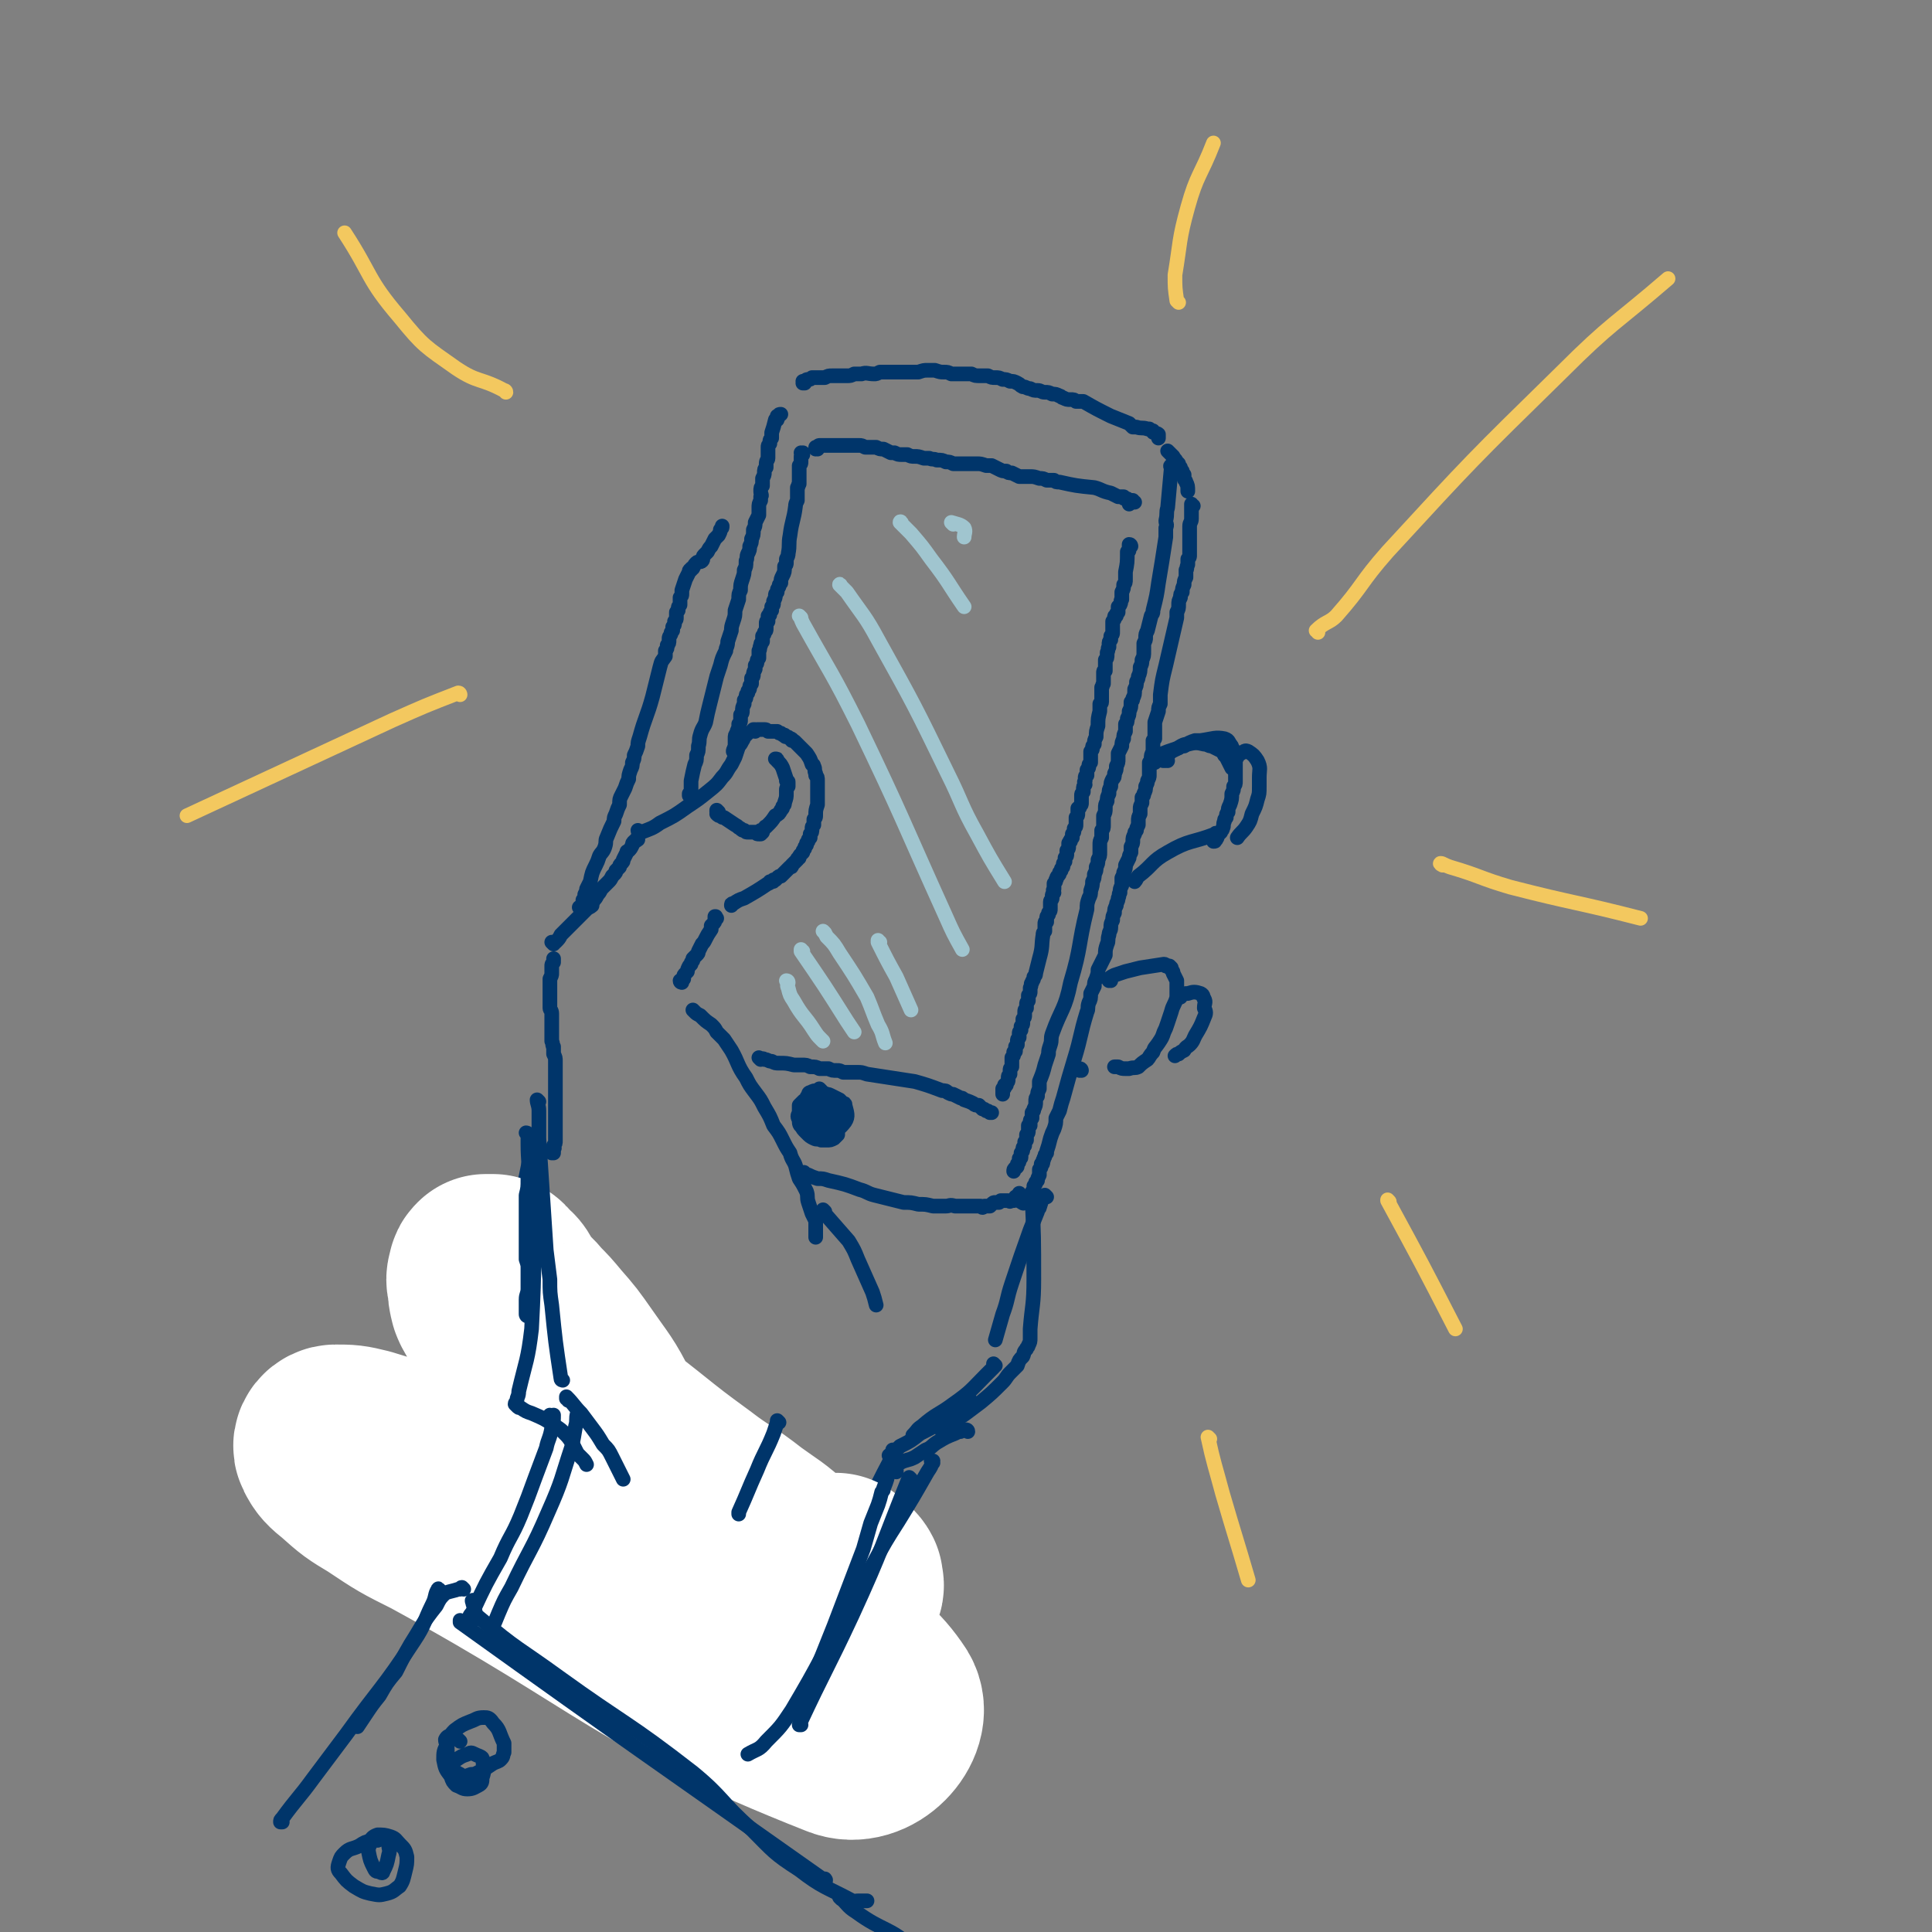 <svg viewBox='0 0 1054 1054' version='1.1' xmlns='http://www.w3.org/2000/svg' xmlns:xlink='http://www.w3.org/1999/xlink'><rect x="0" y="0" width="1054" height="1054" fill="#808080" stroke="none"/><g fill='none' stroke='rgb(0,53,106)' stroke-width='8' stroke-linecap='round' stroke-linejoin='round'><path d='M302,629c0,0 -1,-1 -1,-1 0,0 0,1 0,1 0,0 0,0 0,0 1,0 1,0 1,0 0,-1 0,-1 0,-2 1,-1 0,-1 0,-2 1,-1 1,-1 1,-3 0,-2 0,-2 0,-4 0,-3 0,-3 0,-5 0,-3 0,-3 0,-5 0,-4 0,-4 0,-9 0,-2 0,-2 0,-3 0,-3 0,-3 0,-5 0,-2 0,-2 0,-5 0,-2 0,-2 0,-4 0,-2 0,-2 0,-3 0,-2 0,-2 -1,-4 0,-2 0,-2 0,-4 -1,-1 0,-1 -1,-3 0,-2 0,-2 0,-3 0,-2 0,-2 0,-4 0,-2 0,-2 0,-4 0,-2 0,-2 0,-4 0,-2 -1,-2 -1,-3 0,-2 0,-2 0,-3 0,-1 0,-1 0,-2 0,-1 0,-1 0,-2 0,-1 0,-1 0,-2 0,-1 0,-1 0,-2 0,-2 0,-2 0,-3 0,-1 0,-1 0,-2 1,-2 1,-2 1,-3 0,-2 0,-2 0,-4 0,-1 0,-1 1,-2 0,-1 0,-1 0,-2 '/><path d='M302,515c0,0 -1,-1 -1,-1 0,0 1,0 2,0 2,-2 2,-2 3,-4 1,-1 1,-1 2,-2 1,-1 1,-1 2,-2 2,-2 2,-2 4,-4 2,-2 2,-2 4,-4 1,-1 1,-1 2,-2 1,-1 2,-1 3,-2 0,-1 0,-1 1,-3 1,-1 1,-1 2,-3 1,-1 1,-1 2,-3 1,-1 1,-1 2,-2 1,-1 1,-1 2,-2 1,-1 1,-1 2,-3 0,0 0,0 1,-1 1,-1 1,-1 1,-2 1,-1 1,-1 2,-2 0,-1 0,-1 1,-2 1,-1 1,-1 1,-2 1,-2 1,-2 2,-4 0,-1 0,0 1,-1 1,-1 1,-1 2,-3 0,-1 0,-1 1,-2 1,0 1,0 1,-1 1,0 1,0 1,0 '/><path d='M349,454c0,0 -1,0 -1,-1 0,0 1,1 2,1 5,-2 6,-2 10,-5 8,-4 8,-4 15,-9 6,-4 6,-4 11,-8 5,-4 5,-4 8,-8 3,-3 2,-3 5,-7 1,-2 1,-2 2,-4 1,-3 1,-3 2,-6 1,-1 1,-1 2,-3 1,-1 0,-1 1,-2 1,-1 1,-1 2,-2 '/><path d='M412,399c0,0 -1,-1 -1,-1 0,0 0,0 1,0 0,1 0,0 1,0 1,0 1,0 2,0 1,0 1,0 1,0 1,0 1,0 1,0 1,0 1,0 2,1 1,0 1,0 3,0 1,0 1,0 2,0 1,1 1,1 2,1 1,1 1,1 2,1 0,0 0,1 1,1 1,0 1,0 2,1 1,0 1,0 1,1 1,0 1,0 2,1 3,3 3,3 6,6 2,3 2,3 3,6 1,0 1,1 1,1 1,2 0,2 1,4 0,0 0,0 0,1 1,1 1,1 1,3 0,1 0,1 0,1 0,1 0,1 0,2 0,1 0,1 0,2 0,2 0,2 0,3 0,3 0,3 0,5 -1,3 -1,3 -1,6 0,1 0,1 -1,2 0,1 0,1 0,2 0,1 0,1 0,1 -1,1 -1,1 -1,2 0,2 0,2 -1,3 0,1 0,1 0,2 -1,1 -1,1 -1,1 0,1 0,1 -1,2 0,1 0,1 0,1 -1,1 -1,1 -1,2 -1,1 -1,1 -1,2 -1,1 -1,1 -1,1 -1,1 -1,1 -1,2 -1,1 -1,0 -1,1 -1,1 -1,1 -1,1 -1,1 -1,1 -2,2 0,1 0,1 -1,1 -1,1 -1,1 -2,2 -1,1 -1,1 -1,1 -1,1 -1,1 -2,2 -1,0 -1,0 -2,1 0,0 0,0 -1,1 0,0 0,0 -1,0 0,1 0,1 -1,1 0,0 0,0 -1,0 0,0 0,1 -1,1 -6,4 -6,4 -13,8 -3,1 -3,1 -6,3 -1,0 -1,0 -1,1 '/><path d='M391,501c0,0 -1,-1 -1,-1 0,0 0,1 0,0 1,0 0,0 0,0 0,0 0,0 0,0 0,0 0,0 0,1 0,0 0,0 0,1 0,1 0,1 -1,2 0,0 0,0 -1,1 0,1 0,1 0,2 -2,3 -2,3 -3,5 -1,2 -1,2 -2,3 -1,2 -1,2 -2,4 0,1 0,1 -1,2 -1,1 -1,1 -2,2 0,1 0,1 0,1 -1,1 -1,1 -1,2 -1,1 -1,1 -1,1 -1,2 -1,2 -1,3 -1,1 -1,1 -1,1 -1,1 -1,1 -1,2 0,0 0,0 0,1 -1,0 -2,1 -2,1 0,1 1,1 1,1 '/><path d='M379,552c0,0 -1,-1 -1,-1 0,0 1,1 1,1 1,1 1,1 3,2 3,3 3,3 6,5 2,2 2,2 3,4 2,2 2,2 4,4 2,3 2,3 4,6 4,7 3,8 8,15 2,4 2,4 5,8 3,4 3,4 5,8 3,5 3,5 5,10 3,4 3,4 5,8 2,4 2,4 4,7 1,4 2,4 3,7 1,4 1,4 2,7 2,3 2,3 4,7 1,3 0,3 1,6 1,3 1,3 2,6 1,2 1,2 2,4 0,0 0,0 0,0 0,5 0,5 0,9 '/><path d='M392,443c0,0 -1,-1 -1,-1 0,0 0,0 0,1 1,0 0,1 0,1 1,1 1,1 2,1 1,1 1,1 2,1 3,2 3,2 6,4 2,1 1,1 3,2 1,1 1,1 2,1 1,1 1,1 2,1 1,0 1,0 2,0 1,0 1,0 2,0 1,1 1,1 2,1 1,0 1,0 1,0 '/><path d='M416,454c0,0 -1,-1 -1,-1 0,0 0,1 0,1 1,-1 1,-1 2,-2 1,-1 0,-1 1,-1 3,-3 3,-3 5,-6 2,-1 2,-1 3,-3 1,-1 1,-1 1,-2 1,-1 1,-1 1,-2 1,-3 1,-3 1,-5 0,-1 0,-1 0,-2 0,-1 0,-1 1,-2 0,0 0,0 0,0 0,-1 0,-1 0,-1 0,-1 0,-1 0,-1 0,-1 0,-1 -1,-1 0,0 0,0 0,0 0,0 0,-1 0,-1 -1,-3 -1,-3 -2,-6 -1,-2 -1,-2 -3,-4 0,-1 0,-1 -1,-1 0,0 0,0 0,0 '/><path d='M317,496c0,0 0,-1 -1,-1 0,0 1,1 1,1 0,0 0,0 0,0 0,-1 0,-1 1,-2 0,-1 0,-1 0,-3 1,-1 1,-1 1,-3 1,-2 1,-2 1,-3 1,-2 1,-2 2,-4 1,-5 1,-5 3,-9 1,-2 1,-2 2,-5 1,-2 2,-2 3,-5 1,-3 0,-3 1,-5 2,-5 2,-5 4,-9 0,-2 0,-2 1,-4 1,-3 1,-3 2,-5 0,-3 0,-3 1,-5 1,-2 1,-2 2,-4 1,-3 1,-3 2,-5 0,-2 0,-2 1,-5 1,-2 1,-2 1,-4 1,-2 1,-2 1,-4 1,-2 1,-2 2,-5 0,-2 0,-2 1,-5 3,-11 4,-11 7,-22 2,-8 2,-8 4,-16 1,-4 1,-3 3,-6 0,-2 0,-2 0,-3 1,-1 1,-1 1,-3 1,-1 1,-1 1,-3 0,-2 0,-1 1,-3 0,-1 0,-1 1,-2 0,-1 0,-1 0,-2 1,-1 1,-1 1,-2 0,0 0,0 0,-1 1,-1 1,-1 1,-2 0,-1 0,-1 0,-3 0,0 0,0 1,-1 0,0 0,0 0,0 0,-1 0,-1 0,-1 0,-1 0,-1 1,-2 0,-1 0,-1 0,-2 0,-1 0,-1 0,-2 1,-1 1,-1 1,-2 0,0 0,0 0,-1 0,-1 0,-1 0,-1 1,-3 1,-3 2,-6 1,-2 1,-2 2,-4 0,-1 0,-1 1,-1 0,-1 0,-1 1,-1 1,-2 1,-2 2,-3 1,-1 2,0 3,-1 1,-1 0,-2 1,-3 1,-1 1,-1 2,-2 1,-2 1,-2 2,-3 1,-2 1,-2 2,-4 1,-1 1,-1 2,-2 1,-2 1,-2 1,-3 1,-1 1,-1 1,-2 '/><path d='M377,434c0,0 -1,0 -1,-1 0,0 0,1 0,1 1,-1 1,-1 1,-2 0,-3 0,-3 0,-6 1,-5 1,-5 2,-9 1,-2 1,-2 1,-5 1,-2 1,-2 1,-5 1,-3 0,-3 1,-6 1,-4 2,-4 3,-7 1,-5 1,-5 2,-9 2,-8 2,-8 4,-16 1,-3 1,-3 2,-6 1,-4 1,-4 3,-8 0,-2 1,-2 1,-5 1,-3 1,-3 2,-6 0,-2 0,-2 1,-5 1,-3 1,-3 1,-6 1,-3 1,-3 2,-6 0,-3 0,-3 1,-5 0,-3 0,-3 1,-6 1,-3 1,-3 1,-5 1,-2 1,-2 1,-5 1,-2 0,-2 1,-4 1,-2 1,-2 1,-4 1,-2 1,-2 1,-4 1,-2 1,-2 1,-5 1,-2 1,-2 1,-4 1,-2 1,-2 2,-4 0,-2 0,-2 0,-4 0,-2 0,-2 1,-4 0,-1 0,-1 0,-2 1,-1 0,-1 0,-3 0,-2 0,-2 1,-3 0,-2 0,-2 0,-4 1,-2 1,-2 1,-3 0,-2 0,-2 1,-3 0,-1 0,-1 0,-2 0,-2 1,-2 1,-3 0,-1 0,-1 0,-2 0,-1 0,-1 0,-2 0,-1 0,-1 0,-2 0,-1 0,-1 1,-2 0,0 0,0 0,-1 0,-1 0,-1 1,-2 0,0 0,0 0,-1 0,-1 0,-1 0,-2 1,-3 1,-3 2,-7 0,0 0,0 1,0 0,0 0,0 0,0 0,0 0,-1 0,-1 0,0 0,0 0,-1 0,0 0,0 1,0 0,0 -1,0 0,0 0,-1 0,-1 1,-1 '/><path d='M439,209c0,0 -1,-1 -1,-1 0,0 1,0 1,1 0,0 -1,0 -1,0 0,-1 1,-1 1,-1 1,-1 1,-1 2,-1 1,0 1,0 2,-1 3,0 3,0 7,0 2,-1 2,-1 4,-1 2,0 2,0 4,0 2,0 2,0 4,0 2,0 2,0 4,-1 2,0 2,0 4,0 3,-1 3,0 7,0 1,0 1,0 3,-1 2,0 2,0 4,0 3,0 3,0 6,0 3,0 3,0 6,0 2,0 2,0 5,0 3,-1 3,-1 5,-1 2,0 2,0 4,0 3,1 3,1 5,1 2,0 2,0 4,1 3,0 3,0 6,0 2,0 2,0 5,0 2,1 2,1 5,1 2,0 2,0 4,0 2,1 2,1 4,1 2,0 2,0 4,1 2,0 2,0 4,1 2,0 2,0 4,1 2,1 1,1 3,2 2,0 2,1 4,1 2,1 2,1 4,1 2,0 2,1 4,1 2,0 2,0 4,1 2,0 2,0 4,1 1,0 1,1 2,1 2,1 2,1 4,1 2,0 2,0 3,1 2,0 2,0 4,0 7,4 7,4 15,8 5,2 5,2 10,4 1,1 1,1 2,2 1,0 1,0 2,0 3,1 3,0 6,1 1,0 1,0 1,0 1,1 1,1 2,1 0,1 0,1 1,1 1,1 1,0 2,1 0,1 0,1 0,2 '/><path d='M640,255c-1,0 -1,0 -1,-1 -1,0 0,1 0,1 -1,11 -1,11 -2,22 -1,3 0,3 -1,7 0,2 1,2 0,4 0,3 0,3 0,5 -2,13 -2,13 -4,25 -1,7 -1,7 -3,15 0,2 0,1 -1,3 -1,4 -1,4 -2,8 -1,2 -1,2 -1,4 0,1 0,1 -1,3 0,2 0,2 0,4 0,3 0,3 -1,5 0,2 0,2 -1,4 0,2 0,3 -1,5 0,1 0,1 -1,3 0,2 0,2 -1,4 0,3 0,3 -1,5 0,1 0,1 -1,2 0,3 0,3 -1,5 0,2 0,2 -1,4 0,2 0,2 -1,3 0,2 0,2 0,4 -1,2 -1,2 -1,4 -1,2 -1,2 -1,4 -1,2 -1,2 -2,4 0,1 0,1 0,3 0,2 0,2 -1,4 0,2 0,2 -1,4 0,2 0,2 -1,3 -1,2 -1,2 -1,4 -1,2 -1,2 -1,4 -1,2 -1,2 -1,4 -1,2 -1,2 -1,4 0,2 0,2 -1,4 0,2 0,2 0,5 0,2 0,2 -1,3 0,2 0,2 0,4 -1,2 -1,2 -1,4 0,2 0,2 0,4 0,2 0,2 -1,4 0,2 0,2 -1,4 0,2 0,2 -1,4 0,2 0,2 -1,4 0,2 0,2 -1,5 0,2 0,2 -1,4 -1,3 -1,3 -1,6 -5,20 -3,20 -9,40 -3,15 -5,14 -10,28 -1,3 0,3 -1,6 -1,3 -1,3 -1,5 -1,3 -1,3 -2,6 -1,4 -1,4 -3,9 0,2 0,2 0,4 -1,2 -1,2 -1,4 -1,1 -1,1 -1,3 0,2 0,2 -1,4 0,1 0,1 -1,2 0,2 0,2 0,3 -1,1 -1,1 -1,2 0,0 0,0 0,1 0,0 0,0 0,1 0,0 -1,0 -1,0 0,1 0,1 0,2 0,0 0,0 0,0 0,1 0,1 0,1 0,1 0,1 -1,2 0,0 0,0 0,1 0,1 0,1 0,2 0,0 0,0 -1,1 0,1 0,1 0,2 -1,1 -1,1 -1,2 0,1 0,1 -1,2 0,0 0,0 0,1 0,0 0,0 0,1 0,1 0,1 -1,1 0,1 0,1 0,1 0,1 0,1 -1,2 0,0 0,0 0,1 0,0 0,0 0,0 0,1 -1,1 -1,1 0,0 0,0 0,0 -1,1 -1,1 -1,2 '/><path d='M440,641c-1,-1 -1,-1 -1,-1 -1,-1 0,0 0,0 0,0 0,0 0,0 1,1 1,1 2,1 2,1 2,1 5,2 3,0 3,0 6,1 9,2 9,2 17,5 4,1 4,2 8,3 4,1 4,1 8,2 4,1 4,1 8,2 4,0 4,0 8,1 4,0 4,0 8,1 4,0 4,0 7,0 2,0 2,-1 5,0 1,0 1,0 2,0 1,0 1,0 2,0 2,0 2,0 4,0 1,0 1,0 3,0 2,0 2,0 3,0 1,1 1,1 2,0 1,0 1,0 2,0 0,0 0,0 1,0 1,-1 1,-1 1,-1 1,-1 1,-1 2,-1 1,0 1,0 2,0 1,-1 1,-1 1,-1 1,0 1,0 2,0 1,0 1,0 2,0 1,0 1,1 1,0 1,0 1,0 2,0 0,-1 0,0 1,-1 0,0 0,0 0,0 0,-1 0,-1 0,-1 0,0 0,0 0,0 '/><path d='M415,578c0,0 -1,-1 -1,-1 0,0 0,0 0,0 2,1 2,0 3,1 2,0 2,1 4,1 2,1 2,1 4,1 4,0 4,0 8,1 2,0 2,0 4,0 3,0 3,0 5,1 3,0 3,0 5,1 2,0 2,0 5,0 2,1 2,1 5,1 1,0 1,0 3,1 2,0 2,0 4,0 2,0 2,0 4,0 2,0 2,0 5,1 13,2 13,2 26,4 7,2 7,2 15,5 2,0 2,0 3,1 2,1 2,1 3,1 2,1 2,1 4,2 1,0 1,0 2,1 3,1 3,1 5,2 1,1 1,1 3,1 1,1 1,1 2,2 1,0 1,0 2,1 1,0 1,0 2,1 0,0 0,0 0,0 0,0 0,0 1,0 0,0 0,0 0,0 0,0 -1,0 -1,0 '/><path d='M448,595c0,0 -1,-1 -1,-1 0,0 0,1 0,1 -1,0 -1,0 -1,0 -2,0 -2,0 -4,1 -1,0 -1,1 -1,2 -1,0 -1,1 -1,2 0,1 0,1 0,3 0,2 0,2 0,4 1,1 1,1 1,2 1,1 1,1 2,2 1,1 1,1 2,3 1,1 1,1 2,2 1,1 1,1 2,2 1,1 2,1 3,1 5,-3 6,-3 9,-7 2,-3 1,-5 0,-9 0,-1 0,-1 -1,-1 -1,-1 -1,-1 -2,-2 -2,-1 -2,-1 -4,-2 -2,-1 -2,-1 -3,-1 -2,-1 -2,-1 -4,-1 -1,0 -1,0 -2,1 -2,0 -2,0 -3,1 -1,1 -1,1 -2,2 -2,2 -1,2 -2,3 -1,2 -1,2 -2,3 0,2 0,2 0,4 0,2 0,2 1,4 1,2 1,2 3,4 2,2 2,2 4,3 2,1 2,0 4,1 2,0 2,0 3,0 2,0 2,0 4,-1 1,-1 1,-1 2,-2 0,-2 0,-2 1,-4 0,-2 0,-2 0,-4 -1,-2 -1,-2 -2,-4 -1,-2 -1,-2 -2,-3 -2,-1 -3,-1 -5,-2 -2,-1 -2,-1 -4,-1 -2,-1 -3,-1 -5,-1 -1,0 -1,0 -2,1 -1,1 -1,1 -2,2 0,2 0,2 0,4 -1,2 -1,2 0,4 0,2 0,3 2,4 1,1 2,1 3,1 2,0 2,1 4,0 2,0 2,-1 3,-2 1,-1 1,-1 2,-3 1,0 1,0 1,-1 0,-1 0,-2 0,-2 -1,-2 -1,-2 -3,-3 -1,0 -2,0 -3,0 -1,0 -1,-1 -1,0 -1,0 -1,0 -1,0 0,2 1,2 1,4 '/><path d='M446,245c0,0 -1,-1 -1,-1 0,0 0,1 0,1 0,0 0,0 0,-1 0,0 0,0 0,0 0,0 0,0 1,0 1,0 0,-1 1,-1 1,0 1,0 3,0 1,0 1,0 2,0 2,0 2,0 3,0 2,0 2,0 5,0 1,0 1,0 3,0 2,0 2,0 3,0 2,0 2,0 3,0 1,0 1,0 3,1 1,0 1,0 3,0 2,0 2,0 3,0 2,1 2,1 4,1 2,1 2,1 4,2 1,0 1,0 2,0 2,1 2,1 4,1 1,0 1,0 3,0 2,1 2,1 4,1 2,0 2,0 5,1 1,0 1,0 3,0 2,1 2,0 4,1 3,0 3,0 5,1 2,0 2,0 4,1 2,0 2,0 4,0 1,0 1,0 1,0 2,0 2,0 3,0 1,0 1,0 1,0 2,0 2,0 4,0 2,0 2,0 5,1 1,0 2,0 3,0 2,1 2,1 4,2 2,1 2,1 4,1 1,1 1,1 3,1 2,1 2,1 4,2 3,0 3,0 6,0 2,0 2,0 5,1 2,0 2,0 4,1 2,0 2,0 4,0 1,1 1,1 3,1 9,2 9,2 19,3 4,1 4,2 9,3 2,1 2,1 4,2 1,0 1,0 3,0 0,1 0,1 1,1 1,0 1,0 2,1 1,0 1,0 2,0 0,0 0,0 0,1 0,0 0,0 0,0 1,0 1,0 1,0 -1,0 -2,0 -3,1 '/><path d='M617,298c0,0 0,-1 -1,-1 0,1 0,2 0,3 0,1 -1,1 -1,1 0,6 0,6 -1,11 0,1 0,1 0,2 0,1 0,1 0,2 0,2 0,2 -1,3 0,2 0,2 -1,4 0,1 0,1 0,2 0,1 0,1 0,2 -1,1 0,1 -1,3 0,0 0,0 -1,1 0,1 0,1 0,3 -1,1 -1,0 -1,2 -1,0 -1,0 -1,1 0,1 0,1 -1,2 0,1 0,1 0,2 0,1 0,1 0,2 0,1 0,1 0,2 0,1 0,1 -1,2 0,1 0,1 0,2 -1,1 -1,1 -1,3 0,0 0,0 0,1 -1,1 0,1 -1,3 0,0 0,0 0,1 0,2 0,2 -1,3 0,1 0,1 0,2 0,1 0,1 0,2 0,1 0,1 0,2 -1,0 -1,0 -1,1 0,1 0,1 0,2 0,2 0,2 0,3 0,1 0,1 0,1 -1,1 0,1 -1,2 0,0 0,0 0,1 0,1 0,1 0,2 0,0 0,0 0,0 0,1 0,1 0,2 0,0 0,0 0,1 0,1 0,1 0,2 0,1 -1,1 -1,1 0,1 0,1 0,2 0,0 0,0 0,1 0,1 0,1 0,1 -1,4 -1,4 -1,8 -1,3 -1,3 -1,6 -1,2 -1,2 -1,4 -1,1 -1,1 -1,2 0,1 0,1 -1,2 0,1 0,1 0,2 0,1 0,1 0,3 0,0 0,0 0,1 -1,1 -1,1 -1,2 0,1 0,1 -1,2 0,2 0,2 0,3 -1,0 -1,1 -1,1 0,1 0,1 0,2 -1,1 0,1 0,2 -1,1 -1,1 -1,3 0,0 0,0 0,1 -1,1 -1,1 -1,2 0,1 0,1 0,2 0,1 0,1 0,2 0,1 0,1 -1,2 0,1 0,1 -1,1 0,1 0,1 0,3 0,1 0,1 -1,2 0,1 0,1 0,2 0,1 0,1 0,2 0,1 0,1 -1,2 0,2 0,2 -1,3 0,1 0,1 0,2 -1,1 -1,1 -1,2 -1,0 0,0 -1,1 0,1 0,1 0,2 0,1 0,1 -1,2 0,1 0,1 0,2 0,1 0,1 -1,2 0,1 0,1 0,2 -1,1 -1,1 -1,2 0,1 0,1 -1,2 0,1 0,1 -1,2 0,1 0,1 -1,2 -1,1 0,1 -1,2 0,1 0,1 -1,2 0,1 0,1 0,2 0,0 0,0 0,1 -1,1 0,1 0,2 -1,1 -1,1 -1,2 0,0 0,0 0,1 0,1 -1,1 -1,2 0,1 0,1 0,2 0,1 0,1 0,2 0,1 0,1 -1,2 0,1 0,1 0,1 -1,1 -1,1 -1,2 0,1 0,1 0,2 -1,0 -1,0 -1,1 0,1 0,1 0,2 0,1 0,1 0,2 -1,1 -1,1 -1,2 -1,6 0,6 -2,13 -1,4 -1,4 -2,8 0,1 0,1 -1,2 0,2 -1,2 -1,3 -1,1 0,1 -1,3 0,1 0,1 0,2 0,1 0,1 -1,2 0,2 0,2 0,3 -1,1 -1,1 -1,2 0,1 0,1 0,2 -1,1 -1,1 -1,2 0,1 0,1 0,2 0,1 0,1 -1,2 0,1 0,1 0,2 0,1 0,1 -1,2 0,1 0,1 0,2 -1,1 -1,1 -1,2 0,1 0,1 0,2 -1,1 -1,1 -1,2 0,1 0,1 0,2 -1,0 0,1 -1,1 0,1 0,1 0,2 0,1 0,1 -1,1 0,1 0,1 0,1 0,1 0,1 -1,2 0,1 0,1 0,3 0,1 0,1 0,2 -1,1 -1,1 -1,2 0,1 0,1 0,1 0,1 0,1 0,1 -1,1 -1,1 -1,2 0,1 0,1 0,1 0,1 0,1 -1,2 0,0 0,0 0,1 -1,0 -1,0 -1,0 0,0 0,0 0,0 0,1 0,1 0,1 0,0 0,0 0,0 0,1 0,1 -1,1 0,1 0,1 0,2 0,0 0,0 0,0 0,0 0,0 0,1 0,0 0,0 0,0 '/><path d='M438,248c0,0 -1,-1 -1,-1 0,0 0,0 1,1 0,0 0,0 0,0 0,0 0,0 0,-1 0,0 0,0 0,0 0,0 0,0 0,0 0,0 0,0 0,0 -1,1 -1,1 -1,3 0,1 0,1 0,2 0,0 0,0 0,0 0,1 0,1 -1,2 0,1 0,1 0,1 0,2 0,2 0,3 0,1 0,1 0,2 0,2 0,2 0,4 -1,1 0,1 -1,2 0,1 0,1 0,3 0,1 0,1 0,2 0,1 0,1 0,2 -1,2 -1,2 -1,3 -1,8 -2,8 -3,16 -1,5 0,5 -1,10 0,1 0,1 -1,3 0,1 0,1 0,2 0,1 0,1 -1,2 0,3 0,3 -1,5 -1,2 -1,2 -1,4 -1,1 -1,1 -1,2 -1,2 -1,1 -1,3 -1,1 -1,1 -1,2 0,1 0,1 -1,3 0,0 0,0 0,1 0,1 0,1 -1,2 0,1 0,1 0,2 -1,1 -1,1 -1,2 0,1 0,0 -1,1 0,1 0,1 0,3 -1,0 -1,0 -1,1 0,2 0,2 0,3 0,1 0,1 -1,2 0,1 0,1 -1,2 0,2 0,2 0,3 -1,1 -1,1 -1,2 -1,2 0,2 -1,3 0,2 0,2 0,4 -1,1 -1,1 -1,2 0,1 0,1 -1,2 0,1 0,1 0,2 -1,2 -1,2 -1,3 0,1 0,1 -1,2 0,1 0,1 0,3 -1,1 -1,1 -1,2 0,1 0,1 -1,2 0,1 0,1 0,1 -1,1 -1,1 -1,2 0,1 0,1 -1,2 0,1 0,1 0,2 -1,2 -1,2 -1,4 0,1 0,1 -1,2 0,2 0,2 0,3 0,1 0,1 -1,2 0,1 0,1 0,2 -1,2 -1,2 -1,3 0,0 0,0 0,0 -1,1 -1,1 -1,3 0,1 0,1 0,2 0,1 0,1 0,3 -1,0 0,0 0,1 -1,0 -1,0 -1,1 0,0 0,0 0,0 '/><path d='M638,247c0,0 -1,-1 -1,-1 0,0 0,0 1,1 1,1 1,1 2,2 1,2 1,1 2,3 1,1 1,1 1,1 0,1 0,1 1,2 0,1 0,1 1,2 0,1 0,1 1,2 0,1 0,1 0,2 0,1 1,1 1,2 1,2 1,2 1,5 '/><path d='M651,276c-1,0 -1,-1 -1,-1 0,0 0,0 0,0 0,1 0,1 0,1 0,1 0,1 0,1 0,1 0,1 0,2 0,1 0,1 0,2 0,1 0,1 0,2 0,2 -1,2 -1,4 0,1 0,1 0,2 0,2 0,2 0,3 0,1 0,1 0,3 0,1 0,1 0,3 0,2 0,2 0,5 0,1 0,1 -1,2 0,2 0,2 0,3 -1,2 0,2 -1,3 0,2 0,2 0,4 -1,2 -1,2 -1,4 -1,2 -1,2 -1,4 -1,1 -1,1 -1,3 -1,2 -1,2 -1,4 0,2 0,2 -1,4 0,1 0,1 0,3 -3,13 -3,13 -6,26 -2,8 -2,8 -3,16 0,0 0,1 0,1 0,2 0,2 0,4 -1,2 -1,2 -1,4 -1,3 -1,3 -2,6 0,1 0,1 0,1 0,1 0,1 0,2 0,1 0,1 0,2 0,2 0,2 0,4 0,0 0,0 -1,1 0,0 0,0 0,1 0,1 0,1 0,2 0,0 0,0 0,1 0,1 0,1 0,2 -1,2 -1,2 -1,4 0,1 0,1 -1,2 0,1 0,1 0,3 0,1 0,1 0,2 0,1 0,1 0,2 0,1 0,1 -1,3 0,1 0,1 -1,3 0,2 0,2 -1,4 0,1 0,1 -1,2 0,2 0,2 0,3 -1,2 -1,2 -1,3 0,2 0,2 0,3 -1,2 -1,2 -1,4 0,1 0,1 0,2 -1,2 -1,2 -1,3 -1,1 -1,1 -1,2 -1,2 -1,2 -1,4 0,1 0,1 -1,3 0,1 0,1 0,3 -1,2 -1,2 -1,3 -1,2 -1,2 -2,4 0,2 0,2 -1,4 0,1 0,1 -1,3 0,2 0,2 0,4 -1,2 -1,2 -1,4 -1,1 0,1 -1,3 0,2 -1,2 -1,4 -1,2 -1,2 -1,4 -1,2 -1,2 -1,4 -1,2 -1,2 -1,4 0,2 -1,2 -1,4 -1,3 0,3 -1,5 -1,3 -1,3 -1,6 -1,2 -1,2 -2,4 -1,2 -1,2 -2,4 0,2 0,2 -1,5 -1,2 -1,2 -1,4 -1,2 -1,2 -2,4 0,3 0,3 -1,5 -1,3 0,3 -1,5 -4,13 -3,13 -7,26 -3,10 -3,10 -6,21 -1,3 -1,3 -2,7 -1,2 -1,2 -2,4 0,3 0,3 -1,6 -1,2 -1,2 -2,5 -1,4 -1,4 -2,7 0,1 0,1 0,1 -1,1 -1,1 -1,2 -1,1 0,1 -1,2 0,2 0,2 -1,2 0,1 0,1 0,1 0,1 0,1 -1,2 0,1 0,1 0,3 -1,2 -1,2 -1,3 -1,1 -1,1 -1,1 0,1 0,1 -1,2 0,1 0,1 0,2 -1,1 -1,1 -1,2 0,1 -1,1 -1,1 0,1 0,1 0,2 -1,0 -1,0 -2,1 0,1 0,1 0,1 -1,0 -1,0 -1,0 0,0 -1,1 -1,0 -1,0 -1,0 -1,-1 0,-2 0,-2 -1,-3 0,0 0,0 0,-1 '/></g>
<g fill='none' stroke='rgb(160,197,207)' stroke-width='8' stroke-linecap='round' stroke-linejoin='round'><path d='M430,536c0,0 0,-1 -1,-1 0,0 1,0 1,1 0,1 -1,1 0,3 1,4 1,4 3,7 5,9 6,8 11,16 2,3 2,3 4,5 0,0 0,0 1,1 '/><path d='M438,519c0,0 -1,0 -1,-1 0,0 0,1 0,1 13,19 13,19 25,38 2,3 2,3 4,6 '/><path d='M450,509c0,0 -1,-1 -1,-1 1,1 1,1 2,3 4,4 4,4 7,9 8,12 8,12 15,24 3,7 3,8 6,15 3,5 2,5 4,10 '/><path d='M480,514c0,0 -1,0 -1,-1 0,0 0,1 0,1 5,10 5,10 10,19 4,9 4,9 8,18 '/><path d='M437,337c0,0 -1,-1 -1,-1 1,1 1,2 2,4 15,27 16,27 30,55 25,52 24,52 48,105 4,9 4,9 9,18 '/><path d='M459,320c0,0 -1,-2 -1,-1 1,1 2,2 4,4 9,13 10,13 17,26 20,36 20,36 38,73 8,16 7,17 16,33 7,13 7,13 15,26 '/><path d='M492,286c0,-1 -1,-2 -1,-1 2,2 3,3 6,6 6,7 6,7 11,14 10,13 9,13 18,26 '/><path d='M520,286c0,0 -1,-1 -1,-1 3,1 5,1 7,3 1,2 0,3 0,5 '/></g>
<g fill='none' stroke='rgb(0,53,106)' stroke-width='8' stroke-linecap='round' stroke-linejoin='round'><path d='M637,415c0,0 -1,0 -1,-1 0,0 0,1 0,1 0,0 0,0 -1,0 0,0 0,0 0,0 -1,0 -1,0 -1,-1 0,0 0,0 0,0 0,1 0,0 0,0 -1,0 0,0 0,0 1,0 1,0 1,-1 1,0 1,-1 2,-1 1,-1 1,-1 2,-2 2,-1 2,-1 4,-2 1,-1 1,-1 3,-1 3,-2 3,-2 6,-3 1,0 1,0 3,0 7,-1 8,-2 13,-1 3,1 2,2 4,5 0,1 0,1 0,2 '/><path d='M671,406c0,0 0,0 -1,-1 0,0 1,1 1,1 1,1 1,1 1,2 1,1 1,1 2,3 0,3 0,3 0,6 0,2 0,2 0,3 0,1 0,1 0,3 0,2 0,2 0,3 0,2 0,2 -1,3 0,2 0,2 -1,4 0,3 0,3 -1,6 -1,2 -1,2 -1,4 -1,1 -1,1 -1,3 -1,1 -1,1 -1,2 -1,2 0,2 -1,4 0,1 -1,1 -1,2 -1,1 -1,1 -1,1 -1,1 -1,1 -1,2 -1,1 0,1 -1,1 0,1 0,1 -1,1 '/><path d='M664,456c0,-1 -1,-1 -1,-1 0,-1 1,0 0,0 -13,5 -14,3 -26,10 -9,5 -8,7 -16,13 -1,1 -1,2 -2,3 '/><path d='M630,416c0,0 -1,-1 -1,-1 0,0 0,0 1,0 1,-1 1,-2 2,-3 5,-2 5,-2 11,-4 2,-1 2,-2 5,-2 4,-1 5,-1 9,0 2,0 2,1 4,1 2,1 2,1 4,2 2,1 2,1 3,3 1,1 1,1 2,3 1,2 1,2 2,4 '/><path d='M675,413c0,0 -1,-1 -1,-1 1,-1 2,-1 3,-1 2,-1 2,-2 4,-1 3,2 3,2 5,5 2,4 1,5 1,9 0,2 0,2 0,5 0,4 0,4 -1,7 -1,4 -1,4 -3,8 -1,4 -1,4 -3,7 -2,3 -3,3 -5,6 '/><path d='M606,535c-1,0 -1,-1 -1,-1 0,0 0,1 0,1 0,0 -1,-1 0,-1 1,-1 1,-1 3,-2 3,-1 3,-1 6,-2 4,-1 4,-1 8,-2 6,-1 7,-1 13,-2 1,0 1,1 1,1 '/><path d='M639,528c0,0 -1,-1 -1,-1 0,0 1,1 1,2 1,1 1,1 1,2 1,2 1,2 2,4 0,2 0,2 0,4 0,2 0,2 0,5 -1,4 -2,4 -3,8 -1,3 -1,3 -2,6 -1,3 -1,3 -2,5 -1,3 -1,3 -3,6 -2,3 -2,2 -3,5 -2,2 -2,3 -3,4 -3,2 -3,2 -5,4 -2,1 -2,0 -5,1 -1,0 -1,0 -2,0 -2,0 -2,0 -4,-1 -1,0 -1,0 -2,0 '/><path d='M590,584c0,0 0,-1 -1,-1 0,0 1,0 0,1 0,0 0,0 0,0 '/><path d='M644,544c0,0 -1,-1 -1,-1 0,0 0,1 0,1 1,0 1,-1 1,-1 2,-1 2,-1 4,-1 3,-1 4,-1 7,0 2,1 1,2 2,3 1,2 0,2 0,5 1,2 1,3 0,5 -2,5 -2,5 -5,10 -1,2 -1,3 -3,5 -1,1 -2,1 -3,3 -2,1 -2,1 -3,2 -1,0 -1,0 -2,1 '/><path d='M571,653c0,0 -1,-1 -1,-1 -2,3 -2,4 -3,7 -1,1 -1,1 -1,2 -2,5 -2,5 -4,10 -5,14 -5,14 -10,29 -3,9 -2,9 -5,17 -2,7 -2,7 -4,14 '/><path d='M543,745c0,0 -1,-1 -1,-1 0,0 0,1 0,2 -2,2 -2,2 -4,4 -8,8 -8,9 -18,16 -8,6 -9,5 -17,12 -3,2 -2,2 -5,5 '/><path d='M530,765c0,0 0,-1 -1,-1 -3,2 -2,3 -5,6 -5,3 -6,3 -11,6 -5,3 -5,3 -11,6 -5,4 -5,4 -11,7 -3,3 -3,3 -6,5 '/><path d='M291,629c0,0 -1,-1 -1,-1 -1,2 0,2 -1,4 -2,10 -2,10 -4,19 -2,11 -1,11 -3,22 -2,4 -3,4 -5,8 0,1 0,1 0,2 0,1 0,1 0,1 1,7 1,7 2,13 '/><path d='M283,695c0,-1 -1,-1 -1,-1 0,0 0,0 0,1 0,0 0,0 0,1 1,2 1,2 3,3 1,1 1,1 2,2 3,3 3,3 7,7 4,4 4,4 8,8 4,5 4,5 9,9 6,6 6,5 12,12 2,1 1,2 3,4 0,0 0,0 1,0 '/><path d='M309,710c0,0 -1,-1 -1,-1 1,1 2,1 3,3 5,7 6,7 11,14 3,3 2,3 5,7 '/><path d='M388,769c0,0 -1,-1 -1,-1 0,0 1,0 1,1 -18,41 -18,41 -36,83 '/><path d='M388,802c0,0 0,-1 -1,-1 0,3 1,5 0,8 -2,6 -2,6 -5,11 -2,7 -3,7 -6,13 -6,10 -7,10 -13,21 '/><path d='M488,792c0,0 0,-1 -1,-1 0,0 1,1 1,2 -2,2 -2,2 -3,5 -9,17 -8,17 -17,33 -4,8 -4,8 -8,16 -13,26 -13,26 -25,52 -5,10 -4,11 -10,20 -4,7 -4,6 -9,12 '/><path d='M309,723c0,-1 0,-1 -1,-1 0,0 0,0 0,-1 0,0 0,-1 0,0 -5,13 -4,14 -10,28 -5,12 -5,12 -11,23 -7,13 -7,12 -15,25 -5,9 -5,9 -10,18 -4,6 -6,10 -7,12 -1,1 1,-3 2,-6 2,-5 2,-5 4,-11 '/><path d='M298,700c0,-1 0,-1 -1,-1 0,0 1,0 1,0 0,3 0,3 0,5 -4,14 -4,14 -8,28 -4,10 -4,10 -9,20 -4,12 -4,12 -9,24 -4,10 -4,10 -9,20 -6,14 -6,14 -12,28 -1,1 -1,1 -2,3 '/></g>
<g fill='none' stroke='rgb(255,255,255)' stroke-width='105' stroke-linecap='round' stroke-linejoin='round'><path d='M457,857c0,0 -1,-1 -1,-1 0,0 1,1 2,2 2,2 3,2 4,4 0,2 1,3 0,4 -3,2 -4,2 -8,2 -20,-4 -20,-5 -39,-11 -17,-4 -17,-4 -33,-10 -18,-6 -18,-6 -36,-12 -20,-6 -20,-6 -41,-13 -20,-6 -20,-6 -40,-13 -33,-10 -33,-11 -66,-21 -8,-2 -9,-2 -16,-2 -2,0 -4,2 -3,4 2,4 3,5 8,9 9,8 9,8 19,14 15,10 15,10 31,18 110,60 112,76 221,119 14,6 30,-12 24,-22 -17,-26 -35,-25 -70,-49 -16,-11 -16,-11 -33,-21 -29,-19 -29,-19 -58,-38 -11,-7 -11,-7 -22,-14 -7,-5 -7,-4 -15,-9 -8,-5 -9,-5 -17,-11 -2,-1 -2,-2 -4,-4 -1,0 -2,-1 -1,-1 1,1 2,1 5,2 7,3 7,3 14,5 9,2 10,1 20,2 11,3 12,2 23,6 14,5 14,5 27,12 15,9 14,9 29,18 15,10 15,10 29,21 13,8 13,9 25,18 6,4 6,4 12,9 1,0 1,0 1,0 1,0 1,0 1,0 -3,-4 -3,-5 -7,-10 -7,-8 -6,-8 -14,-15 -11,-10 -11,-9 -22,-17 -14,-11 -15,-10 -28,-20 -15,-11 -15,-11 -30,-23 -14,-11 -14,-11 -27,-22 -12,-10 -11,-10 -22,-20 -9,-8 -9,-8 -17,-16 -6,-6 -6,-6 -11,-12 -3,-4 -3,-4 -5,-8 -1,-1 0,-1 -1,-2 -1,-4 -1,-4 -1,-8 -1,-3 -1,-3 0,-6 0,-1 0,-1 1,-2 2,0 2,0 4,0 2,1 2,1 4,4 3,2 3,2 5,6 2,3 2,3 4,6 3,3 4,3 7,7 5,5 5,5 10,11 7,8 7,8 14,18 9,13 10,13 17,27 8,14 7,15 13,30 3,10 3,10 5,21 1,5 0,5 0,11 0,2 0,2 0,4 0,0 0,0 0,0 -1,1 -1,1 -2,2 -2,3 -2,3 -4,5 '/></g>
<g fill='none' stroke='rgb(0,53,106)' stroke-width='8' stroke-linecap='round' stroke-linejoin='round'><path d='M288,619c0,0 0,-1 -1,-1 0,0 1,0 1,1 0,2 0,2 0,5 0,10 1,10 0,19 0,5 0,5 -1,9 0,10 0,10 0,20 0,4 0,4 0,8 0,4 0,4 0,7 1,3 1,3 1,5 0,3 0,3 0,5 0,3 0,3 0,6 0,3 -1,3 -1,6 0,3 0,3 0,5 0,1 0,1 0,3 0,0 0,1 1,1 0,0 0,0 1,-1 '/><path d='M294,601c0,0 -1,-1 -1,-1 0,2 1,3 1,6 0,7 0,7 0,15 2,30 2,30 4,61 1,8 1,8 2,16 0,7 0,7 1,14 2,20 2,20 5,40 0,1 1,1 1,1 '/><path d='M310,764c0,-1 -1,-1 -1,-1 0,0 0,0 0,0 0,0 0,0 0,0 0,0 0,-1 0,-1 4,4 4,5 8,9 3,4 3,4 6,8 3,4 3,4 6,9 3,3 3,3 5,7 3,6 3,6 6,12 '/><path d='M291,647c0,0 0,-1 -1,-1 0,1 1,2 1,3 0,38 1,38 -1,76 -2,17 -3,17 -7,34 0,3 -1,3 -1,5 0,0 0,1 0,1 0,0 -1,0 -1,1 0,0 0,0 1,1 1,1 1,1 2,1 3,2 3,2 6,3 7,3 7,3 13,7 3,2 3,2 5,4 2,2 2,2 4,5 1,2 1,2 2,4 1,2 1,2 2,3 1,1 1,1 2,2 1,1 1,1 2,3 '/><path d='M563,653c0,0 0,-1 -1,-1 0,0 1,0 1,0 1,23 1,23 1,46 0,14 -1,14 -2,27 0,2 0,2 0,4 0,0 0,0 0,1 0,2 0,2 -1,4 0,1 -1,1 -1,2 -2,2 -1,2 -2,4 -2,2 -2,2 -3,5 -2,2 -2,2 -4,4 -2,2 -2,3 -4,5 -6,6 -6,6 -12,11 -4,3 -4,3 -8,6 -4,3 -4,2 -8,5 -2,1 -2,1 -4,3 0,1 0,1 -1,2 '/><path d='M528,781c0,-1 -1,-1 -1,-1 0,0 0,0 0,0 -1,1 -1,0 -3,1 -1,0 -1,0 -3,1 -5,2 -5,2 -10,5 -3,2 -3,3 -6,4 -3,2 -3,2 -6,4 -4,2 -4,1 -8,3 -1,0 -1,0 -2,0 0,1 0,1 0,2 0,1 0,1 0,2 0,0 0,0 0,1 '/><path d='M486,800c0,-1 -1,-1 -1,-1 0,0 0,0 0,0 1,1 0,1 0,1 0,1 1,1 0,1 -1,6 -1,6 -3,11 0,1 0,1 -1,2 -1,4 -1,4 -2,7 -2,5 -2,5 -4,10 -2,7 -2,7 -4,14 -8,21 -8,21 -16,42 -4,10 -4,10 -8,20 -3,8 -3,8 -7,15 -2,4 -2,4 -4,8 0,1 0,1 0,1 -1,1 -1,1 -1,1 '/><path d='M497,807c0,0 -1,-1 -1,-1 0,0 0,0 0,0 -15,37 -14,38 -31,75 -14,30 -15,30 -29,60 0,0 0,0 1,0 '/><path d='M509,798c0,-1 -1,-1 -1,-1 0,0 1,0 1,0 -1,3 -1,3 -3,6 -8,14 -8,14 -16,27 -7,11 -7,11 -13,22 -7,13 -7,13 -15,26 -15,28 -14,28 -30,55 -6,9 -6,9 -14,17 -4,5 -5,4 -10,7 '/><path d='M316,772c0,0 -1,-1 -1,-1 -1,3 0,4 -1,7 -1,6 -1,6 -2,11 -6,18 -5,18 -13,36 -9,21 -10,20 -20,41 -4,7 -4,7 -7,14 -2,5 -2,5 -4,9 0,0 0,0 0,0 '/><path d='M301,773c0,0 0,-1 -1,-1 0,0 1,1 1,1 0,0 1,-1 1,-1 0,3 0,4 -1,7 -1,6 -2,6 -3,11 -3,8 -3,8 -6,16 -4,11 -4,11 -8,21 -5,12 -6,11 -11,23 -8,14 -8,14 -15,29 -1,2 -2,2 -2,4 0,1 1,0 2,1 '/><path d='M252,885c-1,0 -1,-1 -1,-1 0,0 0,1 0,1 99,71 100,71 199,141 1,0 0,-1 0,-1 '/><path d='M259,874c-1,0 -1,-1 -1,-1 -1,0 0,1 0,2 2,4 0,5 4,8 20,17 21,16 43,32 36,26 37,24 73,52 17,14 15,16 32,31 12,12 12,13 26,22 13,10 14,9 29,17 1,1 1,0 3,0 2,0 2,0 5,0 '/><path d='M253,867c0,0 -1,-1 -1,-1 -1,0 0,1 -1,1 0,0 0,0 -1,0 -3,1 -4,1 -7,2 -3,3 -3,3 -5,7 -8,10 -7,10 -14,21 -4,7 -4,7 -8,15 -5,6 -5,6 -9,13 -4,5 -4,5 -8,11 -2,3 -2,3 -4,6 '/><path d='M240,868c0,0 -1,-2 -1,-1 -2,3 -1,4 -3,8 -5,10 -4,11 -10,20 -17,26 -19,26 -37,51 -9,12 -9,12 -18,24 -8,11 -9,11 -17,22 -1,1 -1,1 -1,2 0,0 1,0 1,0 '/><path d='M251,950c0,0 -1,-1 -1,-1 0,0 0,0 0,0 -2,-1 -2,-2 -4,-2 -1,0 -2,0 -3,2 0,2 1,2 1,5 0,3 0,4 1,7 2,4 2,5 6,7 2,2 3,1 6,0 3,0 3,-1 6,-2 3,-2 3,-2 6,-4 2,-1 3,-1 4,-2 2,-2 1,-2 2,-4 0,-3 0,-3 0,-5 -3,-6 -2,-7 -6,-11 -2,-3 -3,-3 -5,-3 -4,0 -4,1 -7,2 -5,2 -5,2 -9,5 -3,3 -3,4 -4,8 -2,3 -2,4 -2,8 1,5 1,5 4,9 1,3 1,3 3,5 3,1 3,2 6,2 3,0 4,-1 6,-2 2,-1 2,-2 2,-4 1,-3 1,-3 1,-6 -1,-3 0,-3 -1,-5 -1,-1 -2,-1 -4,-2 -2,-1 -2,-1 -4,0 -3,1 -3,1 -6,3 '/><path d='M206,1004c0,0 -1,-2 -1,-1 -1,1 -2,1 -3,3 -1,2 -1,2 -1,4 1,5 1,5 3,9 1,2 1,2 3,2 1,1 2,1 2,0 2,-4 2,-4 3,-9 1,-3 0,-3 0,-6 0,-1 1,-2 0,-3 -1,-1 -2,-1 -3,-1 -3,1 -3,1 -6,2 -4,1 -4,1 -7,3 -4,2 -5,1 -8,4 -2,2 -2,2 -3,5 -1,3 -1,4 1,6 3,4 3,4 7,7 5,3 5,3 9,4 5,1 5,1 9,0 4,-1 4,-2 7,-4 2,-3 2,-4 3,-8 1,-4 1,-4 1,-8 -1,-4 -1,-4 -4,-7 -2,-2 -2,-3 -5,-4 -3,-1 -4,-1 -7,-1 -3,1 -3,2 -5,4 '/><path d='M459,1036c0,0 -1,-1 -1,-1 4,3 4,5 9,8 15,11 18,8 31,20 7,7 4,9 10,18 2,3 3,2 5,4 2,2 2,2 4,5 '/></g>
<g fill='none' stroke='rgb(243,200,95)' stroke-width='8' stroke-linecap='round' stroke-linejoin='round'><path d='M719,345c0,-1 -1,-1 -1,-1 5,-5 7,-4 11,-8 15,-17 13,-18 28,-35 46,-50 46,-50 95,-98 27,-27 29,-26 58,-51 '/><path d='M643,165c-1,-1 -1,-1 -1,-1 -1,-7 -1,-7 -1,-14 3,-18 2,-19 7,-37 5,-18 7,-17 14,-35 '/><path d='M276,214c0,-1 -1,-1 -1,-1 -13,-7 -14,-4 -26,-12 -17,-12 -18,-12 -31,-28 -18,-21 -15,-23 -30,-46 '/><path d='M251,379c0,0 0,-1 -1,-1 -18,7 -18,7 -36,15 -56,26 -56,26 -112,52 '/><path d='M758,656c0,-1 -1,-1 -1,-1 0,-1 0,0 0,0 19,35 19,35 37,70 '/><path d='M660,785c0,0 -1,-1 -1,-1 3,14 4,16 8,31 7,24 7,23 14,47 '/><path d='M787,472c0,0 -2,-1 -1,-1 1,0 2,1 5,2 17,5 16,6 33,11 35,9 36,8 71,17 '/></g>
<g fill='none' stroke='rgb(0,53,106)' stroke-width='8' stroke-linecap='round' stroke-linejoin='round'><path d='M450,661c0,0 -1,-1 -1,-1 0,0 0,0 0,1 7,8 7,8 14,16 3,5 3,5 5,10 4,9 4,9 8,18 1,3 1,3 2,7 '/><path d='M425,776c0,0 -1,-1 -1,-1 0,0 0,1 0,1 -1,3 -1,3 -2,6 -4,10 -5,10 -9,20 -5,11 -5,12 -10,23 0,0 0,0 0,1 '/></g>
</svg>